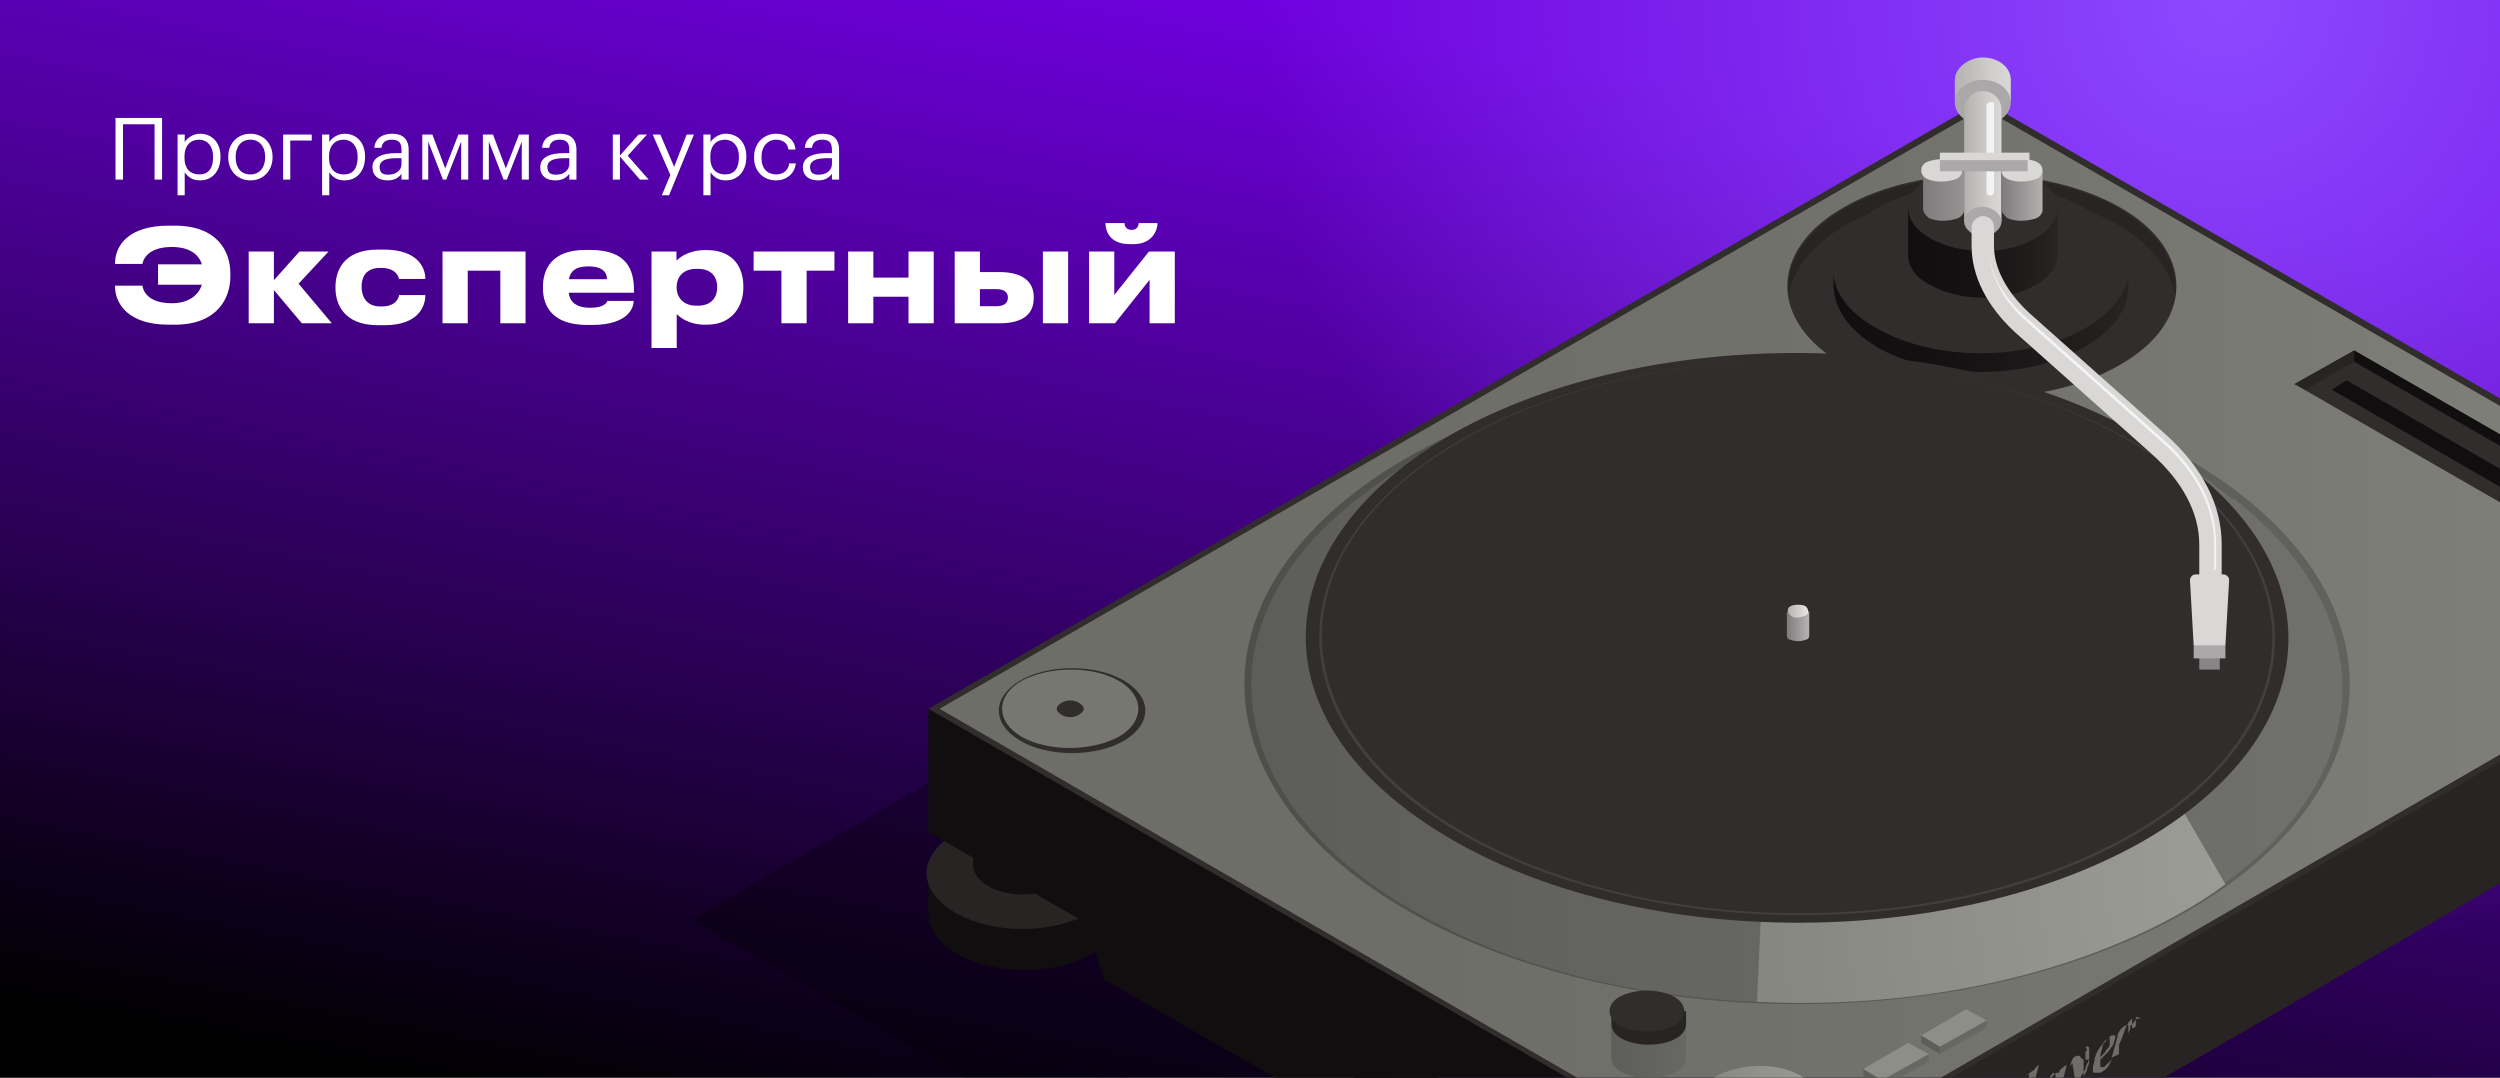 <?xml version="1.0" encoding="UTF-8"?> <svg xmlns="http://www.w3.org/2000/svg" width="348" height="150" viewBox="0 0 348 150" fill="none"><rect x="0" y="0" width="348" height="150" fill="#333333" stroke="none"/><g clip-path="url(#clip0_1706_18)"><rect width="348" height="150" fill="url(#paint0_linear_1706_18)"></rect><path d="M308.5 174C402.665 174 479 97.665 479 3.5C479 -90.665 402.665 -167 308.5 -167C214.335 -167 138 -90.665 138 3.5C138 97.665 214.335 174 308.5 174Z" fill="url(#paint1_radial_1706_18)"></path><path opacity="0.3" d="M376.02 101.52C374.461 101.52 372.902 101.52 371.344 101.52C370.824 100.221 369.525 98.922 367.707 97.883C364.589 96.065 360.173 95.285 356.017 95.805C351.86 95.285 347.444 96.065 344.327 97.883C342.508 98.922 341.209 100.221 340.69 101.52L241.455 44.109L96.24 128.017L210.022 193.741L220.153 187.766H227.167C227.687 189.065 228.986 190.364 230.804 191.403C233.142 192.702 236.519 193.481 239.637 193.741H245.352L242.494 178.414C240.936 178.414 239.377 178.414 237.818 178.414C237.818 178.414 237.818 177.895 237.558 177.895L353.679 110.872H360.693C361.212 112.171 362.511 113.47 364.33 114.509C366.668 115.808 370.045 116.587 373.162 116.847H378.877L376.02 101.52Z" fill="black"></path><path d="M129.231 121.522V127.237C129.231 129.316 130.53 131.134 133.128 132.693C138.324 135.81 146.896 135.81 152.092 132.693C154.69 131.134 155.988 129.316 155.988 127.237V121.522H129.231Z" fill="#100E0E"></path><path d="M151.832 126.978C157.028 123.861 157.028 119.185 151.832 116.068C146.637 112.95 138.064 112.95 132.869 116.068C127.673 119.185 127.673 123.861 132.869 126.978C138.064 130.096 146.637 130.096 151.832 126.978Z" fill="#282424"></path><path d="M135.467 103.338V120.483C135.467 121.522 136.246 122.561 137.545 123.341C140.143 124.899 144.559 124.899 147.416 123.341C148.715 122.561 149.495 121.522 149.495 120.483V103.338H135.726H135.467Z" fill="#100E0E"></path><path d="M244.832 182.57L129.231 115.808V98.662L244.832 162.827V182.57Z" fill="#100E0E"></path><path d="M391.866 97.623L244.833 182.57V162.827L391.866 80.737V97.623Z" fill="#282424"></path><path d="M244.832 165.425L129.231 98.662L276.005 13.975L391.866 80.738L244.832 165.425Z" fill="#322D2D"></path><path d="M130.79 98.662L276.005 15.014L390.047 80.737L244.832 164.645L130.79 98.662Z" fill="url(#paint2_linear_1706_18)"></path><path d="M149.494 122.562L153.651 136.33L221.972 175.556L234.441 168.542L149.494 122.562Z" fill="#100E0E"></path><path d="M282.759 153.734C282.759 154.254 282.5 154.514 282.24 154.514L283.798 148.279C283.539 148.279 283.279 148.799 283.019 149.058C282.759 149.058 282.5 149.578 281.98 149.578C281.98 149.578 282.24 149.578 282.5 149.578L281.201 154.254V154.773C281.201 154.773 281.201 155.033 281.201 155.293C281.201 155.293 281.46 155.293 281.72 155.293C281.72 155.293 282.24 155.033 282.24 154.773C282.24 154.773 282.5 154.254 282.759 153.994V153.215V153.734Z" fill="#6E6E69"></path><path d="M287.176 150.877V151.396C287.176 151.916 286.917 152.176 286.657 152.176L287.696 148.279C287.436 148.279 286.917 148.799 286.657 149.058V149.578C286.657 149.578 286.657 149.578 286.657 149.318C286.657 149.318 286.657 149.318 286.397 149.318C286.137 149.318 285.618 149.838 285.358 150.357C285.098 150.877 284.579 151.396 284.579 152.176C284.579 152.695 284.319 153.475 284.319 153.734C284.319 153.994 284.319 154.254 284.319 154.254C284.319 154.254 284.579 154.254 284.838 154.254C285.358 153.994 285.878 153.475 286.137 152.435C286.137 152.435 286.137 152.695 286.137 152.955C286.137 153.215 286.137 152.955 286.137 153.215C286.137 153.215 286.397 153.215 286.657 153.215C286.657 153.215 287.176 152.955 287.176 152.695C287.176 152.695 287.436 152.176 287.696 151.916V151.137L287.176 150.877ZM286.137 149.578V150.877C285.878 150.877 285.878 150.877 285.878 150.877C285.878 151.396 285.878 151.656 285.618 152.176C285.618 152.435 285.358 152.955 285.098 152.955C285.098 152.955 285.098 153.215 284.838 153.475C284.838 153.475 284.838 153.475 284.838 153.215C284.838 152.695 284.838 152.176 284.838 151.656C284.838 151.137 285.098 150.617 285.358 150.097C285.358 149.578 285.878 149.318 285.878 149.318L286.137 149.578Z" fill="#6E6E69"></path><path d="M290.554 146.202C290.554 146.202 290.294 146.202 290.294 146.462C290.294 146.462 290.294 146.721 290.294 146.981C290.294 146.981 290.294 147.241 290.294 147.501C290.294 147.501 290.554 147.501 290.814 147.501C290.814 147.761 290.814 148.28 290.554 148.54C290.554 149.059 290.294 149.319 290.034 149.839V147.501C289.515 147.241 289.515 146.981 289.515 146.981C289.515 146.981 289.255 146.981 288.995 146.981C288.995 146.981 288.476 147.241 288.476 147.501C288.476 147.501 288.216 148.02 288.216 148.28V149.059V148.54C288.216 148.28 288.476 148.02 288.476 148.02L288.995 151.138C288.735 151.657 288.476 151.917 287.956 152.437C287.956 152.437 287.437 152.437 287.177 152.437C287.177 152.437 286.917 152.437 286.917 152.696C286.917 152.696 286.917 152.956 286.917 153.216C286.917 153.216 286.917 153.216 287.177 153.216C287.177 153.216 287.437 153.216 287.696 152.696C287.956 152.437 288.216 151.917 288.735 151.657C288.995 151.138 289.255 150.878 289.515 150.358C289.515 149.839 290.034 149.319 290.294 148.8C290.294 148.28 290.814 147.761 290.814 147.241C290.814 146.721 290.814 146.462 290.814 146.202C290.814 145.682 290.814 145.682 290.294 145.682L290.554 146.202Z" fill="#6E6E69"></path><path d="M293.93 144.123C293.411 144.382 292.891 144.902 292.631 145.421C292.112 145.941 291.852 146.461 291.592 147.24C291.592 147.759 291.333 148.279 291.333 148.799C291.333 149.318 291.333 149.058 291.333 149.318C291.333 149.318 291.333 149.318 291.852 149.318C291.852 149.318 292.112 149.318 292.372 149.318C292.372 149.318 292.891 149.058 293.151 148.799C293.151 148.799 293.671 148.279 293.671 148.019C293.671 148.019 293.93 147.5 294.19 147.24C293.93 147.5 293.671 147.759 293.411 148.019C293.411 148.019 293.151 148.279 292.891 148.539C292.891 148.539 292.631 148.539 292.372 148.539C292.372 148.539 292.372 148.539 292.372 148.019C292.372 147.5 292.372 147.759 292.372 147.5C292.631 147.24 293.151 146.72 293.411 146.461C293.671 146.201 293.93 145.681 294.19 145.421C294.19 145.162 294.45 144.642 294.45 144.382C294.45 144.123 294.45 144.123 294.45 144.123C294.45 144.123 294.19 144.123 293.93 144.123ZM293.671 145.421C293.671 145.681 293.411 145.941 293.151 146.201C293.151 146.461 292.631 146.72 292.372 147.24C292.372 146.98 292.372 146.461 292.631 145.941C292.631 145.421 292.891 145.162 293.151 144.902C293.151 144.642 293.411 144.382 293.671 144.382C293.671 144.642 293.671 144.902 293.671 145.162V145.421Z" fill="#6E6E69"></path><path d="M298.087 141.785C298.087 141.785 298.087 141.785 297.567 141.785C297.567 141.785 297.307 141.785 297.047 142.305C297.047 142.305 296.788 142.564 296.528 142.824C296.528 143.084 296.528 143.344 296.268 143.863C296.268 143.344 296.268 143.344 296.268 143.084C296.268 142.564 296.268 142.564 295.749 142.824C295.229 143.084 294.969 143.604 294.709 144.123V144.902V144.383C294.709 144.123 294.969 143.863 294.969 143.863C294.969 143.863 294.969 143.863 294.969 143.604L293.93 147.24L294.969 146.721V145.422C295.489 144.383 295.749 143.344 296.008 142.824C296.268 142.305 296.528 142.045 296.788 141.785C296.788 141.785 296.788 141.785 296.788 142.045C296.788 142.045 296.788 142.045 296.788 142.564V142.824C296.788 142.824 296.788 142.824 296.788 143.084C296.788 143.084 296.788 143.084 297.047 143.084C297.047 143.084 297.047 143.084 297.307 142.824C297.307 142.824 297.307 142.564 297.307 142.305C297.307 142.305 297.307 142.045 297.307 141.785C297.307 141.525 297.307 141.525 297.307 141.525L298.087 141.785Z" fill="#6E6E69"></path><path d="M294.969 50.864C305.62 44.889 305.62 34.758 294.969 28.783C284.318 22.808 267.173 22.808 256.782 28.783C246.131 34.758 246.131 44.889 256.782 50.864C267.433 56.839 284.578 56.839 294.969 50.864Z" fill="#322D2D"></path><path d="M256.783 31.38C267.433 25.406 284.579 25.406 294.97 31.38C299.646 34.238 302.244 37.615 302.763 41.252C303.283 36.836 300.685 32.419 294.97 29.042C284.319 23.068 267.174 23.068 256.783 29.042C251.067 32.419 248.47 36.836 248.989 41.252C249.509 37.615 252.107 34.238 256.783 31.38Z" fill="#282424"></path><path d="M255.224 37.095V39.693C255.224 42.81 257.302 45.927 261.199 48.265C269.252 52.941 282.24 52.941 290.294 48.265C294.19 45.927 296.268 43.07 296.268 39.953V37.355H255.224V37.095Z" fill="url(#paint3_linear_1706_18)"></path><path d="M290.294 45.668C298.347 40.992 298.347 33.458 290.294 29.042C282.24 24.366 269.252 24.366 261.199 29.042C253.145 33.718 253.145 41.251 261.199 45.668C269.252 50.344 282.24 50.344 290.294 45.668Z" fill="#322D2D"></path><path d="M265.615 29.042V35.536C265.615 37.095 266.654 38.654 268.732 39.693C272.888 42.031 279.383 42.031 283.28 39.693C285.358 38.654 286.397 37.095 286.397 35.536V29.042H265.615Z" fill="url(#paint4_linear_1706_18)"></path><path d="M283.28 33.198C287.436 30.86 287.436 26.964 283.28 24.626C279.123 22.288 272.629 22.288 268.732 24.626C264.576 26.964 264.576 30.86 268.732 33.198C272.889 35.536 279.383 35.536 283.28 33.198Z" fill="#322D2D"></path><path d="M305.361 64.371C275.746 46.707 227.168 46.187 196.514 63.332C166.12 80.478 165.341 108.533 194.956 126.198C224.57 143.863 273.148 144.383 303.802 127.237C334.196 110.092 334.975 82.036 305.361 64.371Z" fill="url(#paint5_linear_1706_18)"></path><path d="M310.816 69.567L304.841 64.891H195.475C195.475 64.631 189.5 69.047 189.5 69.047C167.159 85.933 169.237 110.352 195.735 126.198C209.243 134.251 226.388 138.668 244.313 139.447C265.355 140.486 286.657 136.33 303.023 127.237C305.361 125.939 307.439 124.64 309.517 123.081C331.078 107.494 331.598 85.413 310.816 69.307V69.567Z" fill="url(#paint6_linear_1706_18)"></path><path d="M303.801 113.469C301.983 114.768 300.165 116.067 298.086 117.106C283.539 125.419 264.056 129.056 245.092 128.017L244.572 139.447C265.614 140.486 286.916 136.33 303.282 127.238C305.62 125.939 307.698 124.64 309.776 123.081L304.061 113.21L303.801 113.469Z" fill="url(#paint7_linear_1706_18)"></path><path d="M299.125 61.254C272.888 45.408 229.505 45.148 202.488 60.215C175.471 75.542 174.692 100.481 201.189 116.327C227.427 132.173 270.81 132.433 297.826 117.366C324.843 102.039 325.622 77.101 299.125 61.254Z" fill="#322D2D"></path><path d="M297.827 62.033C272.109 46.707 230.025 46.187 203.787 60.994C177.55 75.802 176.771 100.221 202.489 115.548C228.207 130.874 270.29 131.394 296.528 116.587C322.765 101.779 323.545 77.36 297.827 62.033ZM296.268 116.327C270.031 131.134 228.207 130.615 202.748 115.288C177.29 99.961 177.81 75.802 204.047 60.994C230.285 46.187 272.109 46.707 297.567 62.033C323.025 77.36 322.506 101.52 296.268 116.327Z" fill="#453E3E"></path><path d="M248.729 85.154V88.531C248.729 88.531 248.729 89.05 249.248 89.05C249.768 89.31 250.807 89.31 251.326 89.05C251.586 89.05 251.846 88.79 251.846 88.531V85.154H248.988H248.729Z" fill="url(#paint8_linear_1706_18)"></path><path d="M251.326 85.673C251.846 85.413 251.846 84.893 251.326 84.374C250.807 84.114 249.768 84.114 249.248 84.374C248.729 84.634 248.729 85.153 249.248 85.673C249.768 86.192 250.807 85.932 251.326 85.673Z" fill="url(#paint9_linear_1706_18)"></path><path d="M224.31 142.304V147.24C224.31 148.019 224.83 148.799 225.869 149.318C227.947 150.357 231.064 150.357 233.142 149.318C234.182 148.799 234.701 148.019 234.701 147.24V142.304H224.57H224.31Z" fill="url(#paint10_linear_1706_18)"></path><path d="M224.31 140.746V142.565C224.31 143.344 224.83 144.123 225.869 144.643C227.947 145.682 231.064 145.682 233.142 144.643C234.182 144.123 234.701 143.344 234.701 142.565V140.746H224.57H224.31Z" fill="#282424"></path><path d="M232.883 142.824C234.961 141.785 234.961 139.707 232.883 138.668C230.805 137.629 227.687 137.629 225.609 138.668C223.531 139.707 223.531 141.785 225.609 142.824C227.687 143.863 230.805 143.863 232.883 142.824Z" fill="#322D2D"></path><path d="M250.807 156.852C254.184 155.034 254.184 151.916 250.807 149.838C247.43 147.76 242.235 148.02 238.858 149.838C235.48 151.657 235.48 154.774 238.858 156.852C242.235 158.671 247.43 158.671 250.807 156.852Z" fill="url(#paint11_linear_1706_18)"></path><path d="M156.508 103.078C160.405 100.74 160.405 97.103 156.508 94.765C152.611 92.427 145.857 92.427 141.961 94.765C138.064 97.103 138.064 100.74 141.961 103.078C145.857 105.416 152.611 105.416 156.508 103.078Z" fill="#322D2D"></path><path d="M155.729 102.559C159.366 100.481 159.366 96.844 155.729 94.765C152.092 92.687 146.117 92.687 142.221 94.765C138.584 96.844 138.584 100.481 142.221 102.559C145.857 104.637 151.832 104.637 155.729 102.559Z" fill="#777772"></path><path d="M150.274 99.441C151.053 98.922 151.053 98.402 150.274 97.883C149.495 97.363 148.456 97.363 147.676 97.883C146.897 98.402 146.897 98.922 147.676 99.441C148.456 99.961 149.495 99.961 150.274 99.441Z" fill="#322D2D"></path><path d="M382.775 80.478L374.462 85.154L319.39 53.461L327.703 48.785L382.775 80.478Z" fill="#322D2D"></path><path d="M319.39 53.461L320.948 54.24L327.703 50.344V48.785L319.39 53.461Z" fill="#282424"></path><path d="M327.702 48.785V50.344L381.216 81.257L382.774 80.478L327.702 48.785Z" fill="#100E0E"></path><path d="M324.584 54.24L326.663 52.941L375.241 80.997L373.163 82.296L324.584 54.24Z" fill="#100E0E"></path><path d="M354.978 73.464L353.679 70.606C353.679 70.347 353.679 68.528 353.679 68.528C353.679 68.009 353.419 67.489 352.9 67.229L350.042 65.411C349.523 65.411 349.263 65.411 349.263 65.93V67.749L347.964 69.048V69.567L355.757 73.984V73.464H354.978Z" fill="#100E0E"></path><path d="M276.005 8C273.927 8 272.108 9.559 272.108 11.117V13.975H279.902V11.117C279.902 9.299 278.083 8 276.005 8Z" fill="url(#paint12_linear_1706_18)"></path><path d="M276.005 17.352C278.157 17.352 279.902 15.956 279.902 14.235C279.902 12.513 278.157 11.117 276.005 11.117C273.853 11.117 272.108 12.513 272.108 14.235C272.108 15.956 273.853 17.352 276.005 17.352Z" fill="#AAA8A8"></path><path d="M276.006 12.676C274.447 12.676 273.408 13.975 273.408 15.274V30.86H278.604V15.274C278.604 13.715 277.305 12.676 276.006 12.676Z" fill="url(#paint13_linear_1706_18)"></path><path d="M276.006 28.782C274.447 28.782 273.408 29.821 273.408 30.86C273.408 31.899 274.707 32.938 276.006 32.938C277.305 32.938 278.604 31.899 278.604 30.86C278.604 29.821 277.305 28.782 276.006 28.782Z" fill="#AAA8A8"></path><path d="M301.464 60.475L282.5 43.589C279.383 40.732 277.564 37.355 277.564 34.237V31.64C277.564 30.601 276.785 30.081 276.005 30.081C275.226 30.081 274.447 30.86 274.447 31.64V34.237C274.447 38.394 276.525 42.55 280.422 46.187L299.385 63.073C303.802 66.969 306.14 71.386 306.14 75.802V80.738C306.14 81.777 306.919 82.296 307.698 82.296C308.478 82.296 309.257 81.517 309.257 80.738V75.802C309.257 70.347 306.659 65.151 301.464 60.475Z" fill="#DAD7D7"></path><path d="M308.217 79.438V75.802C308.217 70.866 305.879 65.93 301.203 61.773L282.239 44.888C278.603 41.771 276.784 37.874 276.784 33.977C276.784 37.614 278.603 41.251 282.239 44.368L301.203 61.254C305.879 65.41 308.477 70.346 308.477 75.542V79.179L308.217 79.438Z" fill="#F4F4F4"></path><path d="M278.604 23.586V29.042C278.604 29.561 278.863 29.821 279.383 30.341C280.422 30.86 282.24 30.86 283.539 30.341C284.059 30.081 284.319 29.561 284.319 29.302V23.846H278.604V23.586Z" fill="url(#paint14_linear_1706_18)"></path><path d="M283.539 24.885C284.578 24.366 284.578 23.067 283.539 22.547C282.5 22.028 280.682 22.028 279.383 22.547C278.344 23.067 278.344 24.366 279.383 24.885C280.422 25.405 282.24 25.405 283.539 24.885Z" fill="#DAD7D7"></path><path d="M267.692 23.586V29.042C267.692 29.561 267.952 29.821 268.472 30.341C269.511 30.86 271.329 30.86 272.628 30.341C273.148 30.081 273.407 29.561 273.407 29.302V23.846H267.692V23.586Z" fill="url(#paint15_linear_1706_18)"></path><path d="M272.368 24.885C273.407 24.366 273.407 23.067 272.368 22.547C271.329 22.028 269.511 22.028 268.212 22.547C267.173 23.067 267.173 24.366 268.212 24.885C269.251 25.405 271.069 25.405 272.368 24.885Z" fill="#DAD7D7"></path><path d="M277.044 27.223C277.044 27.223 276.525 27.223 276.525 26.704V14.754C276.525 14.754 276.525 14.234 277.044 14.234C277.564 14.234 277.564 14.234 277.564 14.754V26.704C277.564 26.704 277.564 27.223 277.044 27.223Z" fill="#F4F4F4"></path><path d="M282.24 23.846H270.031V22.287L276.785 22.027L282.24 22.287V23.846Z" fill="#AAA8A8"></path><path d="M282.5 21.248H270.031V22.287H282.5V21.248Z" fill="#DAD7D7"></path><path d="M308.998 90.869H306.141V93.207H308.998V90.869Z" fill="#878585"></path><path d="M309.778 91.648H305.361V89.83L308.219 88.79L309.778 89.83V91.648Z" fill="#AAA8A8"></path><path d="M309.777 89.829H305.36L304.841 80.737C304.841 80.478 305.101 79.958 305.62 79.958H309.517C309.777 79.958 310.296 80.218 310.296 80.737L309.777 89.829Z" fill="#DAD7D7"></path><path d="M261.978 151.397L259.38 149.838V148.799L261.978 150.358V151.397Z" fill="#5D5D59"></path><path d="M268.472 147.761L261.978 151.398V150.359L268.472 146.722V147.761Z" fill="#676763"></path><path d="M261.978 150.358L259.38 148.799L265.615 145.162L268.473 146.721L261.978 150.358Z" fill="#8E8E88"></path><path d="M270.03 146.72L267.433 145.162V144.123L270.03 145.681V146.72Z" fill="#5D5D59"></path><path d="M276.525 143.084L270.031 146.721V145.682L276.525 142.045V143.084Z" fill="#676763"></path><path d="M270.03 145.683L267.433 144.124L273.667 140.487L276.525 142.046L270.03 145.683Z" fill="#8E8E88"></path><path d="M21.516 17.296H17.124V25H16.08V16.42H22.56V25H21.516V17.296ZM24.717 18.724H25.713V19.78C25.801 19.628 25.917 19.484 26.061 19.348C26.213 19.204 26.381 19.08 26.565 18.976C26.749 18.864 26.949 18.776 27.165 18.712C27.381 18.648 27.605 18.616 27.837 18.616C28.245 18.616 28.625 18.688 28.977 18.832C29.329 18.976 29.629 19.184 29.877 19.456C30.133 19.728 30.333 20.06 30.477 20.452C30.621 20.844 30.693 21.284 30.693 21.772V21.868C30.693 22.348 30.625 22.788 30.489 23.188C30.353 23.58 30.161 23.92 29.913 24.208C29.665 24.496 29.365 24.72 29.013 24.88C28.661 25.032 28.269 25.108 27.837 25.108C27.317 25.108 26.877 24.996 26.517 24.772C26.165 24.548 25.897 24.28 25.713 23.968V27.184H24.717V18.724ZM27.741 24.28C28.365 24.28 28.841 24.08 29.169 23.68C29.497 23.272 29.661 22.684 29.661 21.916V21.82C29.661 21.428 29.609 21.084 29.505 20.788C29.401 20.484 29.261 20.236 29.085 20.044C28.917 19.844 28.713 19.696 28.473 19.6C28.241 19.496 27.993 19.444 27.729 19.444C27.441 19.444 27.169 19.492 26.913 19.588C26.665 19.684 26.449 19.832 26.265 20.032C26.081 20.224 25.937 20.472 25.833 20.776C25.729 21.072 25.677 21.42 25.677 21.82V21.916C25.677 22.316 25.725 22.664 25.821 22.96C25.925 23.256 26.065 23.504 26.241 23.704C26.425 23.896 26.645 24.04 26.901 24.136C27.157 24.232 27.437 24.28 27.741 24.28ZM34.856 24.28C35.168 24.28 35.452 24.224 35.708 24.112C35.964 24 36.18 23.84 36.356 23.632C36.532 23.424 36.668 23.176 36.764 22.888C36.86 22.592 36.908 22.268 36.908 21.916V21.832C36.908 21.472 36.86 21.144 36.764 20.848C36.668 20.552 36.528 20.3 36.344 20.092C36.168 19.884 35.952 19.724 35.696 19.612C35.448 19.5 35.168 19.444 34.856 19.444C34.544 19.444 34.26 19.5 34.004 19.612C33.748 19.724 33.532 19.884 33.356 20.092C33.18 20.3 33.044 20.552 32.948 20.848C32.852 21.136 32.804 21.46 32.804 21.82V21.916C32.804 22.636 32.984 23.212 33.344 23.644C33.712 24.068 34.216 24.28 34.856 24.28ZM34.844 25.108C34.396 25.108 33.984 25.028 33.608 24.868C33.232 24.708 32.908 24.488 32.636 24.208C32.364 23.92 32.152 23.58 32 23.188C31.848 22.796 31.772 22.372 31.772 21.916V21.82C31.772 21.348 31.848 20.916 32 20.524C32.16 20.132 32.376 19.796 32.648 19.516C32.92 19.228 33.244 19.008 33.62 18.856C33.996 18.696 34.408 18.616 34.856 18.616C35.296 18.616 35.704 18.696 36.08 18.856C36.464 19.008 36.792 19.224 37.064 19.504C37.336 19.784 37.548 20.12 37.7 20.512C37.86 20.904 37.94 21.336 37.94 21.808V21.904C37.94 22.376 37.86 22.812 37.7 23.212C37.548 23.604 37.332 23.94 37.052 24.22C36.78 24.5 36.456 24.72 36.08 24.88C35.704 25.032 35.292 25.108 34.844 25.108ZM40.406 19.564V25H39.41V18.724H43.394V19.564H40.406ZM44.838 18.724H45.834V19.78C45.922 19.628 46.038 19.484 46.182 19.348C46.334 19.204 46.502 19.08 46.686 18.976C46.87 18.864 47.07 18.776 47.286 18.712C47.502 18.648 47.726 18.616 47.958 18.616C48.366 18.616 48.746 18.688 49.098 18.832C49.45 18.976 49.75 19.184 49.998 19.456C50.254 19.728 50.454 20.06 50.598 20.452C50.742 20.844 50.814 21.284 50.814 21.772V21.868C50.814 22.348 50.746 22.788 50.61 23.188C50.474 23.58 50.282 23.92 50.034 24.208C49.786 24.496 49.486 24.72 49.134 24.88C48.782 25.032 48.39 25.108 47.958 25.108C47.438 25.108 46.998 24.996 46.638 24.772C46.286 24.548 46.018 24.28 45.834 23.968V27.184H44.838V18.724ZM47.862 24.28C48.486 24.28 48.962 24.08 49.29 23.68C49.618 23.272 49.782 22.684 49.782 21.916V21.82C49.782 21.428 49.73 21.084 49.626 20.788C49.522 20.484 49.382 20.236 49.206 20.044C49.038 19.844 48.834 19.696 48.594 19.6C48.362 19.496 48.114 19.444 47.85 19.444C47.562 19.444 47.29 19.492 47.034 19.588C46.786 19.684 46.57 19.832 46.386 20.032C46.202 20.224 46.058 20.472 45.954 20.776C45.85 21.072 45.798 21.42 45.798 21.82V21.916C45.798 22.316 45.846 22.664 45.942 22.96C46.046 23.256 46.186 23.504 46.362 23.704C46.546 23.896 46.766 24.04 47.022 24.136C47.278 24.232 47.558 24.28 47.862 24.28ZM53.933 25.108C53.645 25.108 53.373 25.072 53.117 25C52.861 24.928 52.637 24.816 52.445 24.664C52.261 24.512 52.113 24.32 52.001 24.088C51.897 23.856 51.845 23.58 51.845 23.26C51.845 22.9 51.933 22.596 52.109 22.348C52.285 22.1 52.517 21.9 52.805 21.748C53.101 21.596 53.437 21.488 53.813 21.424C54.197 21.352 54.589 21.316 54.989 21.316H55.889V20.86C55.889 20.356 55.785 19.996 55.577 19.78C55.369 19.556 55.025 19.444 54.545 19.444C53.681 19.444 53.201 19.82 53.105 20.572H52.109C52.141 20.212 52.229 19.908 52.373 19.66C52.525 19.412 52.713 19.212 52.937 19.06C53.169 18.9 53.425 18.788 53.705 18.724C53.993 18.652 54.289 18.616 54.593 18.616C54.889 18.616 55.177 18.652 55.457 18.724C55.737 18.788 55.981 18.908 56.189 19.084C56.397 19.252 56.565 19.48 56.693 19.768C56.821 20.056 56.885 20.42 56.885 20.86V25H55.889V24.208C55.657 24.504 55.389 24.728 55.085 24.88C54.781 25.032 54.397 25.108 53.933 25.108ZM54.029 24.316C54.293 24.316 54.537 24.284 54.761 24.22C54.993 24.148 55.189 24.048 55.349 23.92C55.517 23.792 55.649 23.636 55.745 23.452C55.841 23.26 55.889 23.044 55.889 22.804V22.024H55.025C54.713 22.024 54.421 22.048 54.149 22.096C53.885 22.136 53.653 22.204 53.453 22.3C53.261 22.396 53.109 22.524 52.997 22.684C52.893 22.836 52.841 23.028 52.841 23.26C52.841 23.588 52.929 23.848 53.105 24.04C53.281 24.224 53.589 24.316 54.029 24.316ZM59.61 19.708V25H58.782V18.724H60.186L61.974 23.44L63.81 18.724H65.178V25H64.194V19.708L62.118 25H61.662L59.61 19.708ZM68.047 19.708V25H67.219V18.724H68.623L70.411 23.44L72.247 18.724H73.615V25H72.631V19.708L70.555 25H70.099L68.047 19.708ZM77.289 25.108C77.001 25.108 76.729 25.072 76.473 25C76.217 24.928 75.993 24.816 75.801 24.664C75.617 24.512 75.469 24.32 75.357 24.088C75.253 23.856 75.201 23.58 75.201 23.26C75.201 22.9 75.289 22.596 75.465 22.348C75.641 22.1 75.873 21.9 76.161 21.748C76.457 21.596 76.793 21.488 77.169 21.424C77.553 21.352 77.945 21.316 78.345 21.316H79.245V20.86C79.245 20.356 79.141 19.996 78.933 19.78C78.725 19.556 78.381 19.444 77.901 19.444C77.037 19.444 76.557 19.82 76.461 20.572H75.465C75.497 20.212 75.585 19.908 75.729 19.66C75.881 19.412 76.069 19.212 76.293 19.06C76.525 18.9 76.781 18.788 77.061 18.724C77.349 18.652 77.645 18.616 77.949 18.616C78.245 18.616 78.533 18.652 78.813 18.724C79.093 18.788 79.337 18.908 79.545 19.084C79.753 19.252 79.921 19.48 80.049 19.768C80.177 20.056 80.241 20.42 80.241 20.86V25H79.245V24.208C79.013 24.504 78.745 24.728 78.441 24.88C78.137 25.032 77.753 25.108 77.289 25.108ZM77.385 24.316C77.649 24.316 77.893 24.284 78.117 24.22C78.349 24.148 78.545 24.048 78.705 23.92C78.873 23.792 79.005 23.636 79.101 23.452C79.197 23.26 79.245 23.044 79.245 22.804V22.024H78.381C78.069 22.024 77.777 22.048 77.505 22.096C77.241 22.136 77.009 22.204 76.809 22.3C76.617 22.396 76.465 22.524 76.353 22.684C76.249 22.836 76.197 23.028 76.197 23.26C76.197 23.588 76.285 23.848 76.461 24.04C76.637 24.224 76.945 24.316 77.385 24.316ZM86.297 21.796V25H85.301V18.724H86.297V21.652L88.901 18.724H90.065L87.377 21.676L90.293 25H89.081L86.297 21.796ZM93.312 24.352L90.853 18.724H91.921L93.841 23.224L95.581 18.724H96.6L93.132 27.184H92.124L93.312 24.352ZM97.912 18.724H98.908V19.78C98.996 19.628 99.112 19.484 99.256 19.348C99.408 19.204 99.576 19.08 99.76 18.976C99.944 18.864 100.144 18.776 100.36 18.712C100.576 18.648 100.8 18.616 101.032 18.616C101.44 18.616 101.82 18.688 102.172 18.832C102.524 18.976 102.824 19.184 103.072 19.456C103.328 19.728 103.528 20.06 103.672 20.452C103.816 20.844 103.888 21.284 103.888 21.772V21.868C103.888 22.348 103.82 22.788 103.684 23.188C103.548 23.58 103.356 23.92 103.108 24.208C102.86 24.496 102.56 24.72 102.208 24.88C101.856 25.032 101.464 25.108 101.032 25.108C100.512 25.108 100.072 24.996 99.712 24.772C99.36 24.548 99.092 24.28 98.908 23.968V27.184H97.912V18.724ZM100.936 24.28C101.56 24.28 102.036 24.08 102.364 23.68C102.692 23.272 102.856 22.684 102.856 21.916V21.82C102.856 21.428 102.804 21.084 102.7 20.788C102.596 20.484 102.456 20.236 102.28 20.044C102.112 19.844 101.908 19.696 101.668 19.6C101.436 19.496 101.188 19.444 100.924 19.444C100.636 19.444 100.364 19.492 100.108 19.588C99.86 19.684 99.644 19.832 99.46 20.032C99.276 20.224 99.132 20.472 99.028 20.776C98.924 21.072 98.872 21.42 98.872 21.82V21.916C98.872 22.316 98.92 22.664 99.016 22.96C99.12 23.256 99.26 23.504 99.436 23.704C99.62 23.896 99.84 24.04 100.096 24.136C100.352 24.232 100.632 24.28 100.936 24.28ZM108.039 25.108C107.599 25.108 107.191 25.036 106.815 24.892C106.447 24.74 106.123 24.528 105.843 24.256C105.571 23.976 105.355 23.64 105.195 23.248C105.043 22.856 104.967 22.416 104.967 21.928V21.832C104.967 21.352 105.047 20.916 105.207 20.524C105.367 20.124 105.583 19.784 105.855 19.504C106.135 19.224 106.459 19.008 106.827 18.856C107.195 18.696 107.591 18.616 108.015 18.616C108.343 18.616 108.659 18.656 108.963 18.736C109.275 18.816 109.551 18.944 109.791 19.12C110.039 19.288 110.247 19.512 110.415 19.792C110.583 20.072 110.691 20.412 110.739 20.812H109.755C109.675 20.316 109.471 19.964 109.143 19.756C108.823 19.548 108.447 19.444 108.015 19.444C107.727 19.444 107.459 19.5 107.211 19.612C106.971 19.724 106.759 19.884 106.575 20.092C106.399 20.292 106.259 20.54 106.155 20.836C106.051 21.132 105.999 21.464 105.999 21.832V21.928C105.999 22.704 106.187 23.292 106.563 23.692C106.947 24.084 107.443 24.28 108.051 24.28C108.275 24.28 108.487 24.248 108.687 24.184C108.895 24.12 109.079 24.024 109.239 23.896C109.407 23.768 109.543 23.608 109.647 23.416C109.759 23.224 109.827 23 109.851 22.744H110.775C110.743 23.08 110.651 23.396 110.499 23.692C110.355 23.98 110.163 24.228 109.923 24.436C109.683 24.644 109.403 24.808 109.083 24.928C108.763 25.048 108.415 25.108 108.039 25.108ZM113.851 25.108C113.563 25.108 113.291 25.072 113.035 25C112.779 24.928 112.555 24.816 112.363 24.664C112.179 24.512 112.031 24.32 111.919 24.088C111.815 23.856 111.763 23.58 111.763 23.26C111.763 22.9 111.851 22.596 112.027 22.348C112.203 22.1 112.435 21.9 112.723 21.748C113.019 21.596 113.355 21.488 113.731 21.424C114.115 21.352 114.507 21.316 114.907 21.316H115.807V20.86C115.807 20.356 115.703 19.996 115.495 19.78C115.287 19.556 114.943 19.444 114.463 19.444C113.599 19.444 113.119 19.82 113.023 20.572H112.027C112.059 20.212 112.147 19.908 112.291 19.66C112.443 19.412 112.631 19.212 112.855 19.06C113.087 18.9 113.343 18.788 113.623 18.724C113.911 18.652 114.207 18.616 114.511 18.616C114.807 18.616 115.095 18.652 115.375 18.724C115.655 18.788 115.899 18.908 116.107 19.084C116.315 19.252 116.483 19.48 116.611 19.768C116.739 20.056 116.803 20.42 116.803 20.86V25H115.807V24.208C115.575 24.504 115.307 24.728 115.003 24.88C114.699 25.032 114.315 25.108 113.851 25.108ZM113.947 24.316C114.211 24.316 114.455 24.284 114.679 24.22C114.911 24.148 115.107 24.048 115.267 23.92C115.435 23.792 115.567 23.636 115.663 23.452C115.759 23.26 115.807 23.044 115.807 22.804V22.024H114.943C114.631 22.024 114.339 22.048 114.067 22.096C113.803 22.136 113.571 22.204 113.371 22.3C113.179 22.396 113.027 22.524 112.915 22.684C112.811 22.836 112.759 23.028 112.759 23.26C112.759 23.588 112.847 23.848 113.023 24.04C113.199 24.224 113.507 24.316 113.947 24.316Z" fill="white"></path><path d="M32.064 37.998V38.538C32.064 41.274 30.444 45.198 24.324 45.198H23.496C17.808 45.198 16.008 42.264 16.008 39.816V39.762H19.824C19.878 40.194 20.328 42.21 23.892 42.21C26.412 42.21 27.672 40.968 28.104 39.636H22.002V36.792H28.104C27.672 35.442 26.43 34.38 23.91 34.38C20.382 34.38 19.878 36.36 19.824 36.738H16.008V36.702C16.008 34.164 17.88 31.41 23.496 31.41H24.324C30.444 31.41 32.064 35.208 32.064 37.998ZM42.015 45L38.127 40.374V45H34.617V35.01H38.127V39.006L41.691 35.01H45.741L41.565 39.492L46.191 45H42.015ZM55.537 41.076H59.209C59.209 42.588 58.309 45.27 53.503 45.27H52.621C47.635 45.27 46.699 42.03 46.699 40.14V39.888C46.699 37.998 47.581 34.74 52.603 34.74H53.431C58.255 34.74 59.209 37.368 59.209 38.808V38.826H55.537C55.483 38.538 55.141 37.296 53.071 37.296H52.891C50.821 37.296 50.335 38.718 50.335 39.924V39.942C50.335 41.184 50.929 42.66 52.963 42.66H53.143C55.231 42.66 55.537 41.31 55.537 41.076ZM61.599 45V35.01H73.155V45H69.645V37.674H65.109V45H61.599ZM81.879 37.08C80.061 37.08 79.377 37.818 79.197 38.862H84.489C84.489 38.124 84.129 37.08 81.879 37.08ZM84.561 41.886H88.215C88.215 42.714 87.567 45.234 82.401 45.234H81.735C76.803 45.234 75.579 42.534 75.579 40.14V39.888C75.579 37.638 76.695 34.794 81.429 34.794H82.221C87.333 34.794 88.251 37.638 88.251 40.428V40.752H79.161C79.305 41.904 80.043 42.84 82.185 42.84C84.219 42.84 84.471 42.048 84.561 41.886ZM99.835 40.014V39.96C99.835 38.88 99.331 37.422 97.135 37.422H96.955C94.849 37.422 94.183 38.808 94.183 39.96V40.014C94.183 41.112 94.849 42.552 96.955 42.552H97.135C99.331 42.552 99.835 41.04 99.835 40.014ZM90.691 48.438V35.01H94.165V36.288C94.597 35.82 95.911 34.812 98.179 34.812H98.413C102.229 34.812 103.471 37.422 103.471 39.798V40.104C103.471 42.282 102.193 45.198 98.395 45.198H98.143C95.857 45.198 94.633 44.154 94.201 43.722V48.438H90.691ZM108.775 45V37.674H104.905V35.01H116.155V37.674H112.285V45H108.775ZM121.57 45H118.06V35.01H121.57V38.646H126.466V35.01H129.976V45H126.466V41.31H121.57V45ZM132.896 45V35.01H136.406V37.872H139.142C142.562 37.872 143.894 39.384 143.894 41.292V41.508C143.894 43.596 142.562 45 139.142 45H132.896ZM136.406 42.624H138.71C139.43 42.624 140.294 42.408 140.294 41.436V41.382C140.294 40.482 139.43 40.248 138.71 40.248H136.406V42.624ZM148.682 35.01V45H145.172V35.01H148.682ZM160.023 38.952L155.199 45H151.599V35.01H155.109V41.058L159.933 35.01H163.533V45H160.023V38.952ZM157.791 33.984H157.251C154.389 33.984 153.885 32.04 153.885 31.104V31.05H156.531C156.531 31.284 156.639 32.004 157.539 32.004C158.385 32.004 158.511 31.284 158.511 31.05H161.121V31.104C161.121 32.04 160.401 33.984 157.791 33.984Z" fill="white"></path></g><defs><linearGradient id="paint0_linear_1706_18" x1="174" y1="0" x2="141.758" y2="166.589" gradientUnits="userSpaceOnUse"><stop stop-color="#6F00DE"></stop><stop offset="1"></stop></linearGradient><radialGradient id="paint1_radial_1706_18" cx="0" cy="0" r="1" gradientUnits="userSpaceOnUse" gradientTransform="translate(309.393 0.822) rotate(49.931) scale(133.007)"><stop stop-color="#8C49FF"></stop><stop offset="1" stop-color="#8C49FF" stop-opacity="0"></stop></radialGradient><linearGradient id="paint2_linear_1706_18" x1="385.631" y1="89.83" x2="196.254" y2="89.83" gradientUnits="userSpaceOnUse"><stop stop-color="#84847F"></stop><stop offset="0.6" stop-color="#73736E"></stop><stop offset="1" stop-color="#6E6E69"></stop></linearGradient><linearGradient id="paint3_linear_1706_18" x1="255.224" y1="44.369" x2="296.268" y2="44.369" gradientUnits="userSpaceOnUse"><stop stop-color="#100E0E"></stop><stop offset="0.4" stop-color="#131111"></stop><stop offset="0.8" stop-color="#1F1C1C"></stop><stop offset="1" stop-color="#282424"></stop></linearGradient><linearGradient id="paint4_linear_1706_18" x1="265.615" y1="35.277" x2="286.137" y2="35.277" gradientUnits="userSpaceOnUse"><stop stop-color="#100E0E"></stop><stop offset="0.4" stop-color="#131111"></stop><stop offset="0.8" stop-color="#1F1C1C"></stop><stop offset="1" stop-color="#282424"></stop></linearGradient><linearGradient id="paint5_linear_1706_18" x1="173.394" y1="95.285" x2="327.182" y2="95.285" gradientUnits="userSpaceOnUse"><stop stop-color="#4E4E4A"></stop><stop offset="1" stop-color="#61615D"></stop></linearGradient><linearGradient id="paint6_linear_1706_18" x1="174.433" y1="102.299" x2="325.883" y2="102.299" gradientUnits="userSpaceOnUse"><stop stop-color="#5D5D59"></stop><stop offset="1" stop-color="#70706C"></stop></linearGradient><linearGradient id="paint7_linear_1706_18" x1="309.517" y1="124.38" x2="243.533" y2="129.576" gradientUnits="userSpaceOnUse"><stop stop-color="#9C9C96"></stop><stop offset="1" stop-color="#868680"></stop></linearGradient><linearGradient id="paint8_linear_1706_18" x1="248.729" y1="87.232" x2="251.586" y2="87.232" gradientUnits="userSpaceOnUse"><stop stop-color="#7D7B7B"></stop><stop offset="1" stop-color="#B3B0B0"></stop></linearGradient><linearGradient id="paint9_linear_1706_18" x1="248.729" y1="85.153" x2="251.586" y2="85.153" gradientUnits="userSpaceOnUse"><stop stop-color="#B3B0B0"></stop><stop offset="1" stop-color="#E8E5E5"></stop></linearGradient><linearGradient id="paint10_linear_1706_18" x1="224.31" y1="146.201" x2="234.441" y2="146.201" gradientUnits="userSpaceOnUse"><stop stop-color="#5D5D59"></stop><stop offset="1" stop-color="#676763"></stop></linearGradient><linearGradient id="paint11_linear_1706_18" x1="236.26" y1="153.475" x2="253.145" y2="153.475" gradientUnits="userSpaceOnUse"><stop stop-color="#868680"></stop><stop offset="1" stop-color="#9C9C96"></stop></linearGradient><linearGradient id="paint12_linear_1706_18" x1="271.849" y1="11.117" x2="279.902" y2="11.117" gradientUnits="userSpaceOnUse"><stop stop-color="#B3B0B0"></stop><stop offset="0.2" stop-color="#BCB9B9"></stop><stop offset="0.7" stop-color="#D2CFCF"></stop><stop offset="1" stop-color="#DAD7D7"></stop></linearGradient><linearGradient id="paint13_linear_1706_18" x1="273.408" y1="21.768" x2="278.604" y2="21.768" gradientUnits="userSpaceOnUse"><stop stop-color="#B3B0B0"></stop><stop offset="0.2" stop-color="#BCB9B9"></stop><stop offset="0.7" stop-color="#D2CFCF"></stop><stop offset="1" stop-color="#DAD7D7"></stop></linearGradient><linearGradient id="paint14_linear_1706_18" x1="278.604" y1="27.223" x2="284.319" y2="27.223" gradientUnits="userSpaceOnUse"><stop stop-color="#7D7B7B"></stop><stop offset="1" stop-color="#B3B0B0"></stop></linearGradient><linearGradient id="paint15_linear_1706_18" x1="267.692" y1="27.223" x2="273.407" y2="27.223" gradientUnits="userSpaceOnUse"><stop stop-color="#7D7B7B"></stop><stop offset="1" stop-color="#969393"></stop></linearGradient><clipPath id="clip0_1706_18"><rect width="348" height="150" fill="white"></rect></clipPath></defs></svg> 